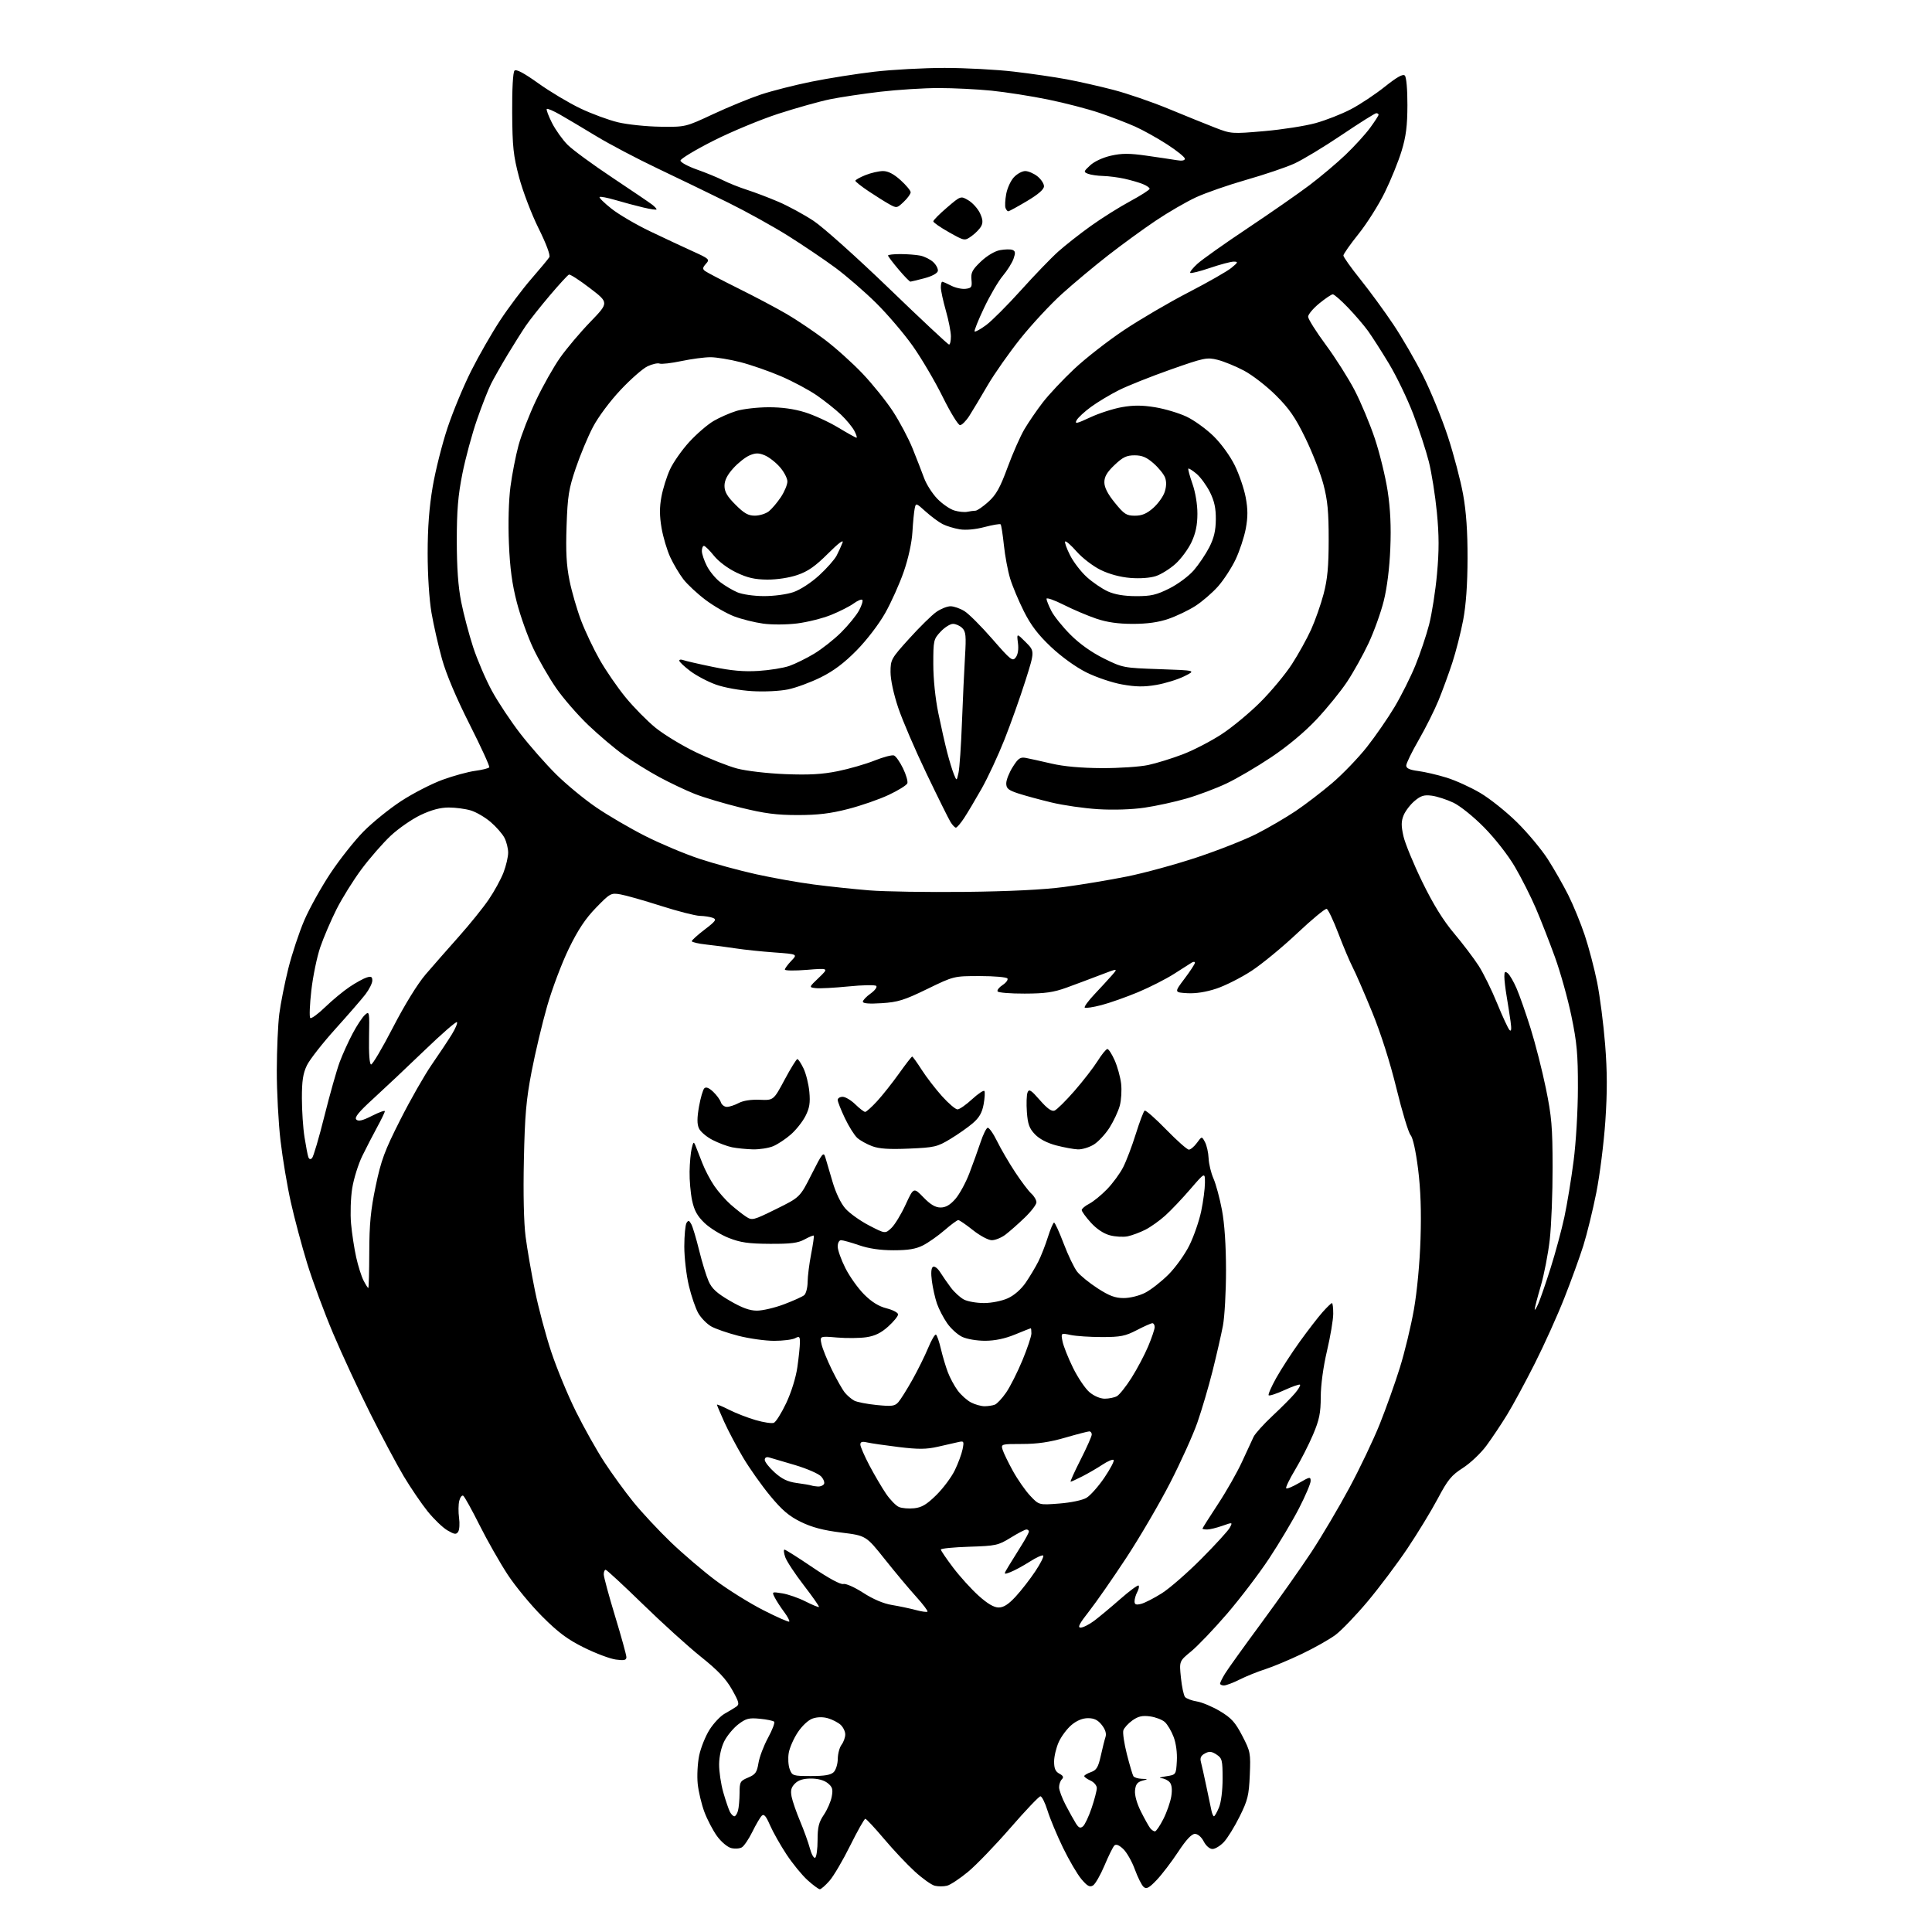 <?xml version="1.0" encoding="UTF-8" standalone="no"?>
<svg 
  version="1.1" 
  xmlns="http://www.w3.org/2000/svg" 
  xmlns:xlink="http://www.w3.org/1999/xlink" 
  xmlns:svg="http://www.w3.org/2000/svg"
  xmlns:rdf="http://www.w3.org/1999/02/22-rdf-syntax-ns#"
  xmlns:cc="http://creativecommons.org/ns#"
  xmlns:dc="http://purl.org/dc/elements/1.1/"
  viewBox="0 0 768 768"
  width="768"
  height="768"
>
<style>svg {background-color: white; }</style>"
<path stroke="none" fill="black" fill-rule="evenodd" d="M325.90,751.00C325.41,751.00 323.20,749.37 321.00,747.38C318.80,745.39 315.03,740.78 312.63,737.13C310.22,733.48 307.29,728.28 306.10,725.57C304.48,721.84 303.67,720.93 302.80,721.80C302.16,722.44 300.48,725.31 299.07,728.18C297.66,731.05 295.78,733.82 294.90,734.35C294.03,734.87 292.11,734.99 290.65,734.63C289.16,734.25 286.67,732.15 285.02,729.87C283.40,727.63 281.14,723.31 280.01,720.29C278.87,717.26 277.68,712.23 277.35,709.12C277.03,706.01 277.29,700.94 277.93,697.85C278.57,694.77 280.43,690.14 282.06,687.57C283.69,685.00 286.40,682.13 288.09,681.20C289.77,680.26 291.84,679.02 292.69,678.43C294.02,677.50 293.81,676.63 290.98,671.62C288.57,667.35 285.41,664.02 278.62,658.59C273.60,654.58 263.20,645.16 255.50,637.65C247.80,630.15 241.16,624.01 240.75,624.01C240.34,624.00 240.00,624.83 240.00,625.84C240.00,626.84 242.03,634.32 244.50,642.45C246.97,650.57 249.00,657.90 249.00,658.74C249.00,659.95 248.14,660.15 244.81,659.70C242.51,659.39 236.83,657.26 232.19,654.96C225.62,651.71 221.94,648.97 215.59,642.62C211.10,638.13 204.91,630.64 201.84,625.98C198.78,621.31 193.74,612.47 190.66,606.33C187.58,600.18 184.65,594.90 184.14,594.58C183.63,594.27 182.92,595.18 182.56,596.61C182.20,598.04 182.17,601.08 182.48,603.36C182.80,605.63 182.64,608.13 182.13,608.90C181.35,610.07 180.65,609.98 177.85,608.34C176.01,607.27 172.47,603.87 170.00,600.80C167.53,597.73 163.26,591.45 160.51,586.86C157.77,582.26 151.81,571.08 147.25,562.00C142.70,552.93 136.06,538.63 132.50,530.24C128.94,521.84 124.26,509.24 122.11,502.23C119.96,495.23 117.04,484.30 115.62,477.93C114.19,471.57 112.34,460.55 111.51,453.44C110.68,446.33 110.01,433.76 110.03,425.51C110.05,417.25 110.50,407.12 111.03,403.00C111.56,398.88 113.17,390.77 114.61,385.00C116.05,379.23 118.92,370.58 120.98,365.79C123.05,361.00 127.74,352.58 131.40,347.08C135.06,341.58 140.96,334.13 144.51,330.53C148.06,326.93 154.80,321.48 159.50,318.41C164.20,315.35 171.59,311.55 175.92,309.97C180.25,308.39 186.10,306.79 188.92,306.42C191.74,306.04 194.25,305.41 194.49,305.01C194.74,304.61 191.21,296.91 186.65,287.89C181.38,277.45 177.40,268.05 175.71,262.00C174.25,256.77 172.37,248.50 171.53,243.62C170.63,238.37 170.00,228.69 170.00,219.97C170.00,209.73 170.62,201.58 172.01,193.42C173.12,186.94 175.78,176.39 177.93,169.97C180.07,163.56 184.29,153.40 187.31,147.41C190.32,141.41 195.51,132.37 198.83,127.32C202.16,122.26 207.74,114.84 211.24,110.82C214.74,106.79 217.95,102.93 218.37,102.23C218.84,101.46 217.12,96.86 214.07,90.73C211.28,85.10 207.81,76.00 206.35,70.50C204.06,61.84 203.69,58.40 203.60,44.80C203.54,35.36 203.91,28.70 204.52,28.09C205.21,27.39 208.25,29.01 213.99,33.11C218.64,36.44 226.15,40.92 230.67,43.08C235.19,45.24 241.95,47.73 245.69,48.62C249.44,49.51 257.00,50.30 262.50,50.37C272.50,50.50 272.50,50.50 283.50,45.36C289.55,42.54 298.10,39.03 302.49,37.57C306.89,36.11 315.92,33.81 322.56,32.47C329.20,31.12 340.45,29.34 347.56,28.51C354.67,27.68 367.24,27.00 375.50,27.00C383.76,27.00 396.13,27.66 403.01,28.47C409.88,29.27 419.32,30.65 424.00,31.52C428.68,32.39 437.00,34.27 442.50,35.70C448.00,37.12 457.90,40.52 464.50,43.25C471.10,45.98 479.43,49.35 483.00,50.74C489.41,53.22 489.68,53.24 502.51,52.13C509.66,51.51 518.88,50.07 522.99,48.93C527.10,47.80 533.42,45.31 537.03,43.41C540.65,41.52 546.70,37.49 550.49,34.47C555.35,30.60 557.69,29.29 558.44,30.04C559.06,30.67 559.49,35.57 559.47,41.80C559.45,50.02 558.92,54.24 557.16,60.00C555.91,64.12 552.90,71.55 550.47,76.50C548.04,81.45 543.35,88.88 540.04,93.00C536.74,97.12 534.03,100.98 534.02,101.57C534.01,102.15 537.05,106.44 540.79,111.09C544.52,115.74 550.41,123.80 553.88,128.99C557.36,134.18 562.69,143.39 565.73,149.46C568.78,155.53 573.19,166.35 575.54,173.50C577.88,180.65 580.61,191.00 581.60,196.50C582.85,203.41 583.40,211.29 583.37,222.00C583.35,232.31 582.76,240.51 581.63,246.50C580.69,251.45 578.74,259.10 577.30,263.50C575.85,267.90 573.38,274.65 571.80,278.50C570.22,282.35 566.70,289.38 563.97,294.13C561.23,298.87 559.00,303.46 559.00,304.32C559.00,305.43 560.37,306.05 563.75,306.49C566.36,306.83 571.42,308.00 575.00,309.11C578.58,310.21 584.63,312.96 588.44,315.22C592.26,317.47 598.85,322.74 603.07,326.91C607.29,331.08 612.77,337.65 615.25,341.50C617.72,345.35 621.39,351.78 623.41,355.79C625.42,359.80 628.37,367.00 629.97,371.79C631.57,376.58 633.78,385.00 634.89,390.50C635.99,396.00 637.42,407.10 638.06,415.16C638.92,425.97 638.94,433.97 638.15,445.66C637.55,454.37 635.94,467.19 634.55,474.14C633.17,481.09 630.85,490.54 629.41,495.14C627.96,499.74 624.56,509.12 621.84,516.00C619.13,522.88 613.86,534.58 610.11,542.00C606.37,549.42 601.40,558.61 599.07,562.41C596.73,566.22 593.03,571.76 590.83,574.73C588.64,577.69 584.45,581.66 581.52,583.53C576.97,586.44 575.52,588.21 571.54,595.72C568.98,600.55 563.56,609.45 559.50,615.50C555.44,621.55 548.31,631.04 543.66,636.59C539.00,642.14 533.24,648.14 530.85,649.92C528.46,651.69 522.45,655.09 517.50,657.45C512.55,659.82 506.02,662.55 503.00,663.52C499.98,664.48 495.38,666.34 492.78,667.64C490.19,668.94 487.38,670.00 486.53,670.00C485.69,670.00 485.00,669.66 485.00,669.25C485.01,668.84 485.88,667.07 486.95,665.32C488.01,663.57 494.50,654.53 501.36,645.23C508.22,635.92 517.21,623.18 521.34,616.91C525.46,610.63 532.22,599.20 536.36,591.50C540.51,583.80 545.95,572.38 548.46,566.13C550.96,559.88 554.58,549.75 556.48,543.63C558.39,537.51 560.90,527.10 562.06,520.50C563.31,513.36 564.38,502.02 564.68,492.50C565.03,481.48 564.73,472.83 563.71,464.70C562.80,457.51 561.64,452.24 560.72,451.20C559.90,450.27 557.37,441.94 555.12,432.70C552.54,422.15 548.92,410.81 545.40,402.20C542.31,394.67 538.85,386.70 537.70,384.50C536.56,382.30 534.00,376.26 532.02,371.07C530.05,365.89 527.95,361.48 527.37,361.29C526.79,361.10 521.52,365.46 515.65,370.99C509.79,376.52 501.61,383.25 497.49,385.94C493.36,388.64 487.10,391.80 483.57,392.98C479.42,394.36 475.32,395.00 471.96,394.81C466.76,394.50 466.76,394.50 470.88,389.03C473.15,386.02 475.00,383.18 475.00,382.72C475.00,382.26 474.44,382.22 473.75,382.64C473.06,383.06 469.91,385.06 466.75,387.10C463.59,389.13 457.13,392.42 452.41,394.40C447.68,396.37 441.11,398.69 437.80,399.55C434.49,400.41 431.52,400.85 431.20,400.53C430.88,400.21 432.63,397.83 435.08,395.23C437.54,392.63 440.66,389.23 442.02,387.68C444.48,384.86 444.48,384.86 437.49,387.54C433.65,389.02 427.57,391.29 424.00,392.59C418.79,394.48 415.47,394.95 407.31,394.97C401.70,394.99 396.87,394.60 396.57,394.11C396.26,393.62 397.15,392.47 398.54,391.57C399.93,390.66 400.80,389.48 400.47,388.96C400.15,388.43 395.22,388.00 389.52,388.00C379.17,388.00 379.17,388.00 368.57,393.15C359.45,397.59 356.94,398.37 350.49,398.78C345.56,399.10 343.00,398.90 343.00,398.20C343.00,397.61 344.38,396.15 346.08,394.95C347.77,393.74 348.78,392.38 348.32,391.92C347.87,391.47 342.90,391.55 337.28,392.12C331.66,392.68 325.81,392.99 324.28,392.80C321.50,392.47 321.50,392.47 325.50,388.65C329.50,384.82 329.50,384.82 320.75,385.53C315.94,385.92 312.00,385.87 312.00,385.42C312.00,384.98 313.15,383.41 314.55,381.95C317.09,379.29 317.09,379.29 307.80,378.61C302.68,378.24 295.80,377.52 292.50,377.01C289.20,376.50 283.91,375.81 280.75,375.47C277.59,375.13 275.00,374.53 275.00,374.13C275.00,373.74 277.30,371.66 280.12,369.51C284.50,366.17 284.97,365.50 283.37,364.87C282.34,364.47 280.02,364.11 278.21,364.07C276.40,364.03 269.42,362.24 262.71,360.10C255.99,357.95 248.75,355.89 246.62,355.53C242.88,354.88 242.52,355.08 236.94,360.82C232.71,365.17 229.78,369.58 226.10,377.14C223.33,382.84 219.46,393.09 217.51,399.92C215.55,406.75 212.77,418.45 211.33,425.92C209.17,437.13 208.63,443.27 208.25,461.14C207.96,474.55 208.22,486.15 208.94,491.64C209.57,496.51 211.24,506.12 212.64,513.00C214.03,519.88 216.97,530.90 219.17,537.50C221.37,544.10 225.78,554.76 228.98,561.18C232.17,567.60 237.23,576.60 240.22,581.18C243.21,585.76 248.38,592.88 251.71,597.00C255.04,601.12 261.76,608.33 266.63,613.02C271.51,617.70 279.55,624.56 284.50,628.27C289.45,631.98 297.94,637.27 303.38,640.04C308.81,642.81 313.47,644.87 313.73,644.61C313.99,644.34 313.09,642.64 311.73,640.82C310.36,638.99 308.69,636.42 308.01,635.10C306.78,632.72 306.80,632.71 310.97,633.38C313.28,633.75 317.42,635.19 320.18,636.59C322.94,637.99 325.36,638.98 325.55,638.79C325.74,638.60 323.03,634.73 319.54,630.20C316.04,625.67 312.72,620.63 312.14,618.98C311.57,617.34 311.44,616.00 311.86,616.00C312.27,616.00 317.29,619.18 323.02,623.06C329.41,627.39 334.11,629.94 335.21,629.66C336.21,629.39 339.66,630.92 343.15,633.17C347.08,635.71 351.20,637.46 354.52,638.00C357.39,638.47 361.64,639.37 363.97,639.99C366.30,640.62 368.41,640.92 368.68,640.66C368.94,640.40 366.90,637.71 364.16,634.68C361.41,631.65 355.81,624.95 351.71,619.80C344.26,610.44 344.26,610.44 334.38,609.21C327.26,608.32 322.79,607.15 318.39,605.00C313.66,602.69 310.89,600.34 306.14,594.59C302.77,590.51 297.91,583.65 295.36,579.34C292.80,575.03 289.43,568.65 287.86,565.16C286.29,561.67 285.00,558.62 285.00,558.39C285.00,558.16 287.16,559.06 289.79,560.39C292.43,561.73 297.18,563.58 300.35,564.50C303.51,565.42 306.78,565.92 307.60,565.60C308.41,565.29 310.63,561.76 312.52,557.77C314.55,553.47 316.37,547.63 316.96,543.50C317.51,539.65 317.97,535.25 317.98,533.71C318.00,531.27 317.76,531.06 316.07,531.96C315.00,532.53 311.25,533.00 307.73,533.00C304.20,533.00 297.80,532.10 293.50,531.00C289.21,529.90 284.31,528.20 282.63,527.22C280.95,526.23 278.69,523.92 277.62,522.08C276.54,520.24 274.84,515.31 273.84,511.12C272.84,506.93 272.02,499.90 272.02,495.50C272.03,491.10 272.43,486.88 272.91,486.11C273.62,484.99 273.98,485.10 274.81,486.65C275.38,487.71 276.78,492.39 277.92,497.04C279.06,501.69 280.75,507.21 281.68,509.31C282.97,512.24 284.92,514.04 290.10,517.06C294.95,519.89 297.99,521.00 300.90,521.00C303.13,521.00 307.97,519.87 311.65,518.48C315.33,517.09 318.94,515.46 319.67,514.86C320.40,514.25 321.02,511.90 321.04,509.63C321.06,507.36 321.69,502.35 322.44,498.50C323.19,494.65 323.66,491.35 323.49,491.18C323.32,491.00 321.68,491.67 319.84,492.68C317.18,494.13 314.36,494.49 306.00,494.44C297.53,494.39 294.38,493.94 289.69,492.10C286.50,490.84 282.17,488.17 280.07,486.16C277.17,483.38 275.98,481.22 275.12,477.20C274.51,474.29 274.05,469.11 274.12,465.70C274.18,462.29 274.56,458.15 274.96,456.50C275.61,453.80 275.77,453.70 276.50,455.50C276.95,456.60 278.16,459.69 279.19,462.36C280.22,465.04 282.37,469.13 283.97,471.46C285.57,473.79 288.50,477.11 290.47,478.84C292.45,480.58 295.19,482.74 296.57,483.64C298.99,485.22 299.40,485.12 308.54,480.61C318.01,475.94 318.01,475.94 322.66,466.72C326.84,458.43 327.38,457.75 328.06,460.00C328.48,461.38 329.78,465.76 330.94,469.75C332.22,474.14 334.23,478.33 336.04,480.40C337.68,482.27 341.92,485.30 345.45,487.13C351.88,490.46 351.88,490.46 354.32,488.17C355.66,486.91 358.21,482.74 359.97,478.91C363.18,471.95 363.18,471.95 367.09,475.97C369.88,478.85 371.83,480.00 373.90,480.00C375.94,480.00 377.67,479.00 379.76,476.62C381.39,474.76 383.91,470.15 385.35,466.37C386.79,462.59 388.79,457.06 389.78,454.07C390.77,451.08 392.03,448.49 392.58,448.31C393.12,448.13 394.80,450.48 396.31,453.55C397.81,456.62 401.04,462.16 403.49,465.88C405.94,469.60 408.85,473.46 409.97,474.47C411.09,475.48 412.00,477.04 412.00,477.94C412.00,478.84 409.86,481.62 407.25,484.12C404.64,486.63 401.20,489.65 399.62,490.84C398.03,492.03 395.62,493.00 394.26,493.00C392.88,493.00 389.57,491.23 386.76,489.00C384.00,486.80 381.37,485.00 380.93,485.00C380.49,485.00 378.03,486.81 375.47,489.03C372.91,491.24 369.08,493.94 366.95,495.03C364.07,496.50 361.07,497.00 355.20,497.00C349.92,497.00 345.39,496.34 341.50,495.00C338.30,493.90 335.08,493.00 334.34,493.00C333.57,493.00 333.00,494.08 333.00,495.53C333.00,496.92 334.38,500.78 336.06,504.11C337.74,507.44 341.09,512.14 343.50,514.55C346.52,517.57 349.31,519.30 352.45,520.09C354.95,520.72 357.00,521.81 357.00,522.50C357.00,523.20 355.24,525.36 353.08,527.31C350.27,529.85 347.82,531.05 344.44,531.56C341.85,531.95 336.61,532.01 332.80,531.69C325.86,531.10 325.86,531.10 326.56,534.30C326.94,536.06 328.80,540.65 330.69,544.50C332.58,548.35 334.90,552.45 335.85,553.60C336.80,554.76 338.48,556.19 339.57,556.77C340.67,557.36 344.70,558.14 348.53,558.52C354.59,559.12 355.71,558.97 357.13,557.35C358.02,556.33 360.52,552.35 362.68,548.50C364.84,544.65 367.67,538.93 368.97,535.79C370.27,532.66 371.66,530.29 372.07,530.54C372.47,530.79 373.36,533.36 374.03,536.25C374.71,539.14 375.95,543.30 376.79,545.50C377.62,547.70 379.38,550.96 380.70,552.75C382.02,554.54 384.41,556.68 386.00,557.50C387.60,558.33 390.01,559.00 391.37,559.00C392.73,559.00 394.56,558.72 395.45,558.38C396.34,558.04 398.38,555.86 399.97,553.54C401.57,551.22 404.48,545.44 406.44,540.71C408.40,535.98 410.00,531.19 410.00,530.06C410.00,528.93 409.89,528.00 409.75,528.00C409.61,528.01 406.80,529.12 403.50,530.48C399.51,532.13 395.54,532.96 391.65,532.98C388.35,532.99 384.36,532.31 382.49,531.43C380.66,530.56 377.96,528.11 376.49,525.98C375.01,523.85 373.20,520.35 372.45,518.19C371.71,516.04 370.81,512.02 370.44,509.27C370.01,506.03 370.16,504.02 370.87,503.58C371.48,503.20 372.75,504.15 373.73,505.72C374.71,507.27 376.62,510.03 378.00,511.87C379.38,513.70 381.72,515.83 383.20,516.60C384.69,517.37 388.29,517.99 391.20,517.98C394.20,517.97 398.29,517.14 400.63,516.08C403.17,514.93 405.91,512.53 407.75,509.85C409.38,507.46 411.63,503.70 412.74,501.50C413.85,499.30 415.57,494.91 416.56,491.75C417.55,488.59 418.66,486.00 419.01,486.00C419.37,486.00 421.09,489.77 422.84,494.38C424.59,498.99 427.00,504.00 428.19,505.52C429.39,507.04 433.05,510.02 436.34,512.14C440.96,515.13 443.30,516.00 446.69,516.00C449.18,516.00 452.87,515.09 455.21,513.89C457.49,512.73 461.66,509.47 464.49,506.64C467.32,503.81 471.06,498.58 472.82,495.00C474.58,491.43 476.68,485.35 477.49,481.50C478.30,477.65 478.97,472.58 478.98,470.22C479.00,465.95 479.00,465.95 473.16,472.72C469.95,476.45 465.47,481.17 463.20,483.21C460.94,485.25 457.38,487.78 455.30,488.83C453.21,489.89 450.08,491.06 448.33,491.44C446.59,491.81 443.38,491.64 441.19,491.05C438.68,490.38 435.89,488.51 433.61,485.99C431.62,483.79 430.00,481.56 430.00,481.02C430.00,480.49 431.34,479.36 432.98,478.51C434.61,477.67 437.80,475.07 440.06,472.74C442.32,470.41 445.21,466.48 446.47,464.00C447.74,461.52 450.01,455.55 451.51,450.73C453.02,445.91 454.59,441.75 455.02,441.49C455.44,441.23 459.29,444.61 463.57,449.01C467.85,453.40 471.91,457.00 472.59,457.00C473.27,457.00 474.71,455.79 475.79,454.32C477.74,451.64 477.74,451.64 479.00,454.00C479.70,455.30 480.34,458.19 480.44,460.43C480.53,462.67 481.41,466.30 482.38,468.50C483.35,470.70 484.87,476.32 485.75,481.00C486.78,486.47 487.35,495.02 487.36,505.00C487.36,513.52 486.81,523.42 486.13,527.00C485.45,530.58 483.59,538.67 482.01,545.00C480.42,551.33 477.70,560.55 475.97,565.50C474.24,570.45 469.36,581.25 465.12,589.50C460.88,597.75 453.05,611.14 447.72,619.25C442.39,627.36 435.73,636.93 432.93,640.50C429.07,645.40 428.25,647.00 429.56,647.00C430.53,647.00 432.93,645.79 434.91,644.32C436.88,642.84 441.55,638.96 445.28,635.68C449.01,632.41 452.31,629.98 452.61,630.28C452.92,630.58 452.68,631.74 452.08,632.85C451.49,633.96 451.00,635.62 451.00,636.54C451.00,637.85 451.57,638.07 453.63,637.56C455.07,637.19 458.79,635.29 461.88,633.33C464.97,631.37 472.04,625.20 477.58,619.63C483.13,614.05 488.20,608.50 488.85,607.29C490.03,605.08 490.03,605.08 485.89,606.54C483.61,607.34 480.91,608.00 479.87,608.00C478.84,608.00 478.00,607.84 478.00,607.64C478.00,607.45 480.76,603.08 484.14,597.94C487.52,592.81 491.84,585.21 493.74,581.05C495.65,576.90 497.70,572.45 498.32,571.16C498.93,569.88 502.33,566.11 505.88,562.79C509.43,559.47 513.44,555.44 514.79,553.83C516.14,552.23 517.04,550.70 516.78,550.44C516.52,550.18 513.73,551.15 510.59,552.59C507.44,554.03 504.62,554.96 504.32,554.65C504.02,554.35 505.37,551.25 507.32,547.76C509.27,544.27 513.48,537.78 516.68,533.33C519.88,528.89 523.95,523.62 525.72,521.62C527.49,519.63 529.18,518.00 529.47,518.00C529.76,518.00 529.99,519.91 529.98,522.25C529.97,524.59 528.86,531.23 527.50,537.00C526.01,543.36 525.03,550.58 525.02,555.30C525.00,561.74 524.46,564.37 521.95,570.30C520.27,574.26 517.06,580.55 514.82,584.28C512.57,588.01 510.98,591.31 511.29,591.62C511.59,591.93 513.90,590.97 516.42,589.49C520.63,587.03 521.00,586.96 521.00,588.70C521.00,589.74 518.93,594.62 516.39,599.55C513.86,604.47 508.51,613.45 504.51,619.50C500.51,625.55 492.96,635.46 487.75,641.52C482.53,647.59 476.12,654.30 473.51,656.44C468.76,660.33 468.76,660.33 469.43,666.87C469.80,670.47 470.53,673.94 471.07,674.58C471.60,675.22 473.72,676.02 475.77,676.35C477.82,676.68 481.96,678.42 484.97,680.22C489.50,682.93 491.03,684.63 493.82,690.00C497.06,696.25 497.18,696.85 496.81,705.64C496.46,713.73 496.00,715.61 492.75,722.14C490.74,726.19 487.93,730.74 486.50,732.25C485.08,733.76 483.05,735.00 481.99,735.00C480.85,735.00 479.41,733.76 478.50,732.00C477.58,730.22 476.15,729.00 475.00,729.00C473.68,729.00 471.50,731.34 468.32,736.17C465.72,740.12 461.89,745.13 459.82,747.31C456.81,750.47 455.76,751.04 454.65,750.12C453.88,749.49 452.31,746.36 451.14,743.17C449.98,739.98 447.89,736.31 446.50,735.00C444.81,733.41 443.64,732.96 442.97,733.63C442.42,734.18 440.65,737.75 439.05,741.57C437.44,745.38 435.39,748.95 434.49,749.50C433.19,750.29 432.22,749.76 429.89,747.00C428.26,745.08 424.97,739.45 422.56,734.50C420.16,729.55 417.39,722.91 416.41,719.75C415.44,716.59 414.15,714.03 413.57,714.06C412.98,714.10 407.62,719.74 401.66,726.60C395.70,733.46 388.14,741.31 384.87,744.03C381.60,746.75 377.81,749.26 376.46,749.60C375.11,749.94 372.91,749.94 371.58,749.61C370.25,749.28 366.67,746.73 363.63,743.94C360.58,741.16 355.07,735.31 351.39,730.94C347.70,726.57 344.37,723.00 343.98,723.00C343.58,723.00 340.88,727.79 337.97,733.64C335.07,739.50 331.36,745.80 329.74,747.64C328.12,749.49 326.39,751.00 325.90,751.00zM324.05,738.47C324.57,738.15 325.00,735.00 325.00,731.49C325.00,726.33 325.48,724.38 327.47,721.44C328.83,719.44 330.25,716.19 330.62,714.23C331.18,711.25 330.91,710.34 329.03,708.83C327.62,707.68 325.15,707.00 322.39,707.00C319.35,707.00 317.39,707.61 316.02,708.98C314.50,710.50 314.19,711.72 314.68,714.23C315.04,716.03 316.56,720.42 318.07,724.00C319.58,727.58 321.32,732.43 321.95,734.78C322.58,737.13 323.52,738.80 324.05,738.47zM459.11,728.00C459.58,728.00 461.09,725.79 462.46,723.08C463.83,720.38 465.24,716.33 465.60,714.09C466.03,711.42 465.82,709.49 465.00,708.51C464.32,707.68 462.80,706.94 461.63,706.86C460.46,706.78 461.30,706.44 463.50,706.11C467.50,705.50 467.50,705.50 467.81,700.05C468.00,696.75 467.49,692.95 466.52,690.42C465.65,688.12 464.08,685.48 463.04,684.54C462.00,683.60 459.35,682.59 457.15,682.29C454.07,681.88 452.46,682.25 450.13,683.90C448.48,685.09 446.86,686.86 446.55,687.84C446.24,688.82 446.88,693.10 447.96,697.36C449.05,701.62 450.21,705.53 450.53,706.05C450.85,706.57 452.33,707.04 453.81,707.10C456.50,707.20 456.50,707.20 454.00,707.89C452.12,708.41 451.42,709.35 451.19,711.71C451.00,713.63 451.92,716.91 453.56,720.17C455.03,723.10 456.69,726.06 457.24,726.75C457.79,727.44 458.63,728.00 459.11,728.00zM430.50,726.00C431.25,725.38 432.79,722.11 433.93,718.74C435.07,715.37 436.00,711.79 436.00,710.78C436.00,709.78 434.88,708.44 433.50,707.82C432.12,707.19 431.00,706.39 431.00,706.03C431.00,705.68 432.20,704.96 433.67,704.44C435.87,703.67 436.56,702.53 437.57,698.00C438.24,694.98 439.09,691.58 439.46,690.46C439.90,689.12 439.39,687.50 437.99,685.71C436.43,683.73 434.96,683.00 432.50,683.00C430.32,683.00 428.03,683.94 425.93,685.71C424.16,687.20 421.89,690.24 420.88,692.46C419.87,694.68 419.03,698.17 419.02,700.21C419.01,702.98 419.54,704.22 421.11,705.06C422.65,705.88 422.92,706.48 422.11,707.29C421.50,707.90 421.00,709.33 421.00,710.46C421.00,711.59 422.17,714.76 423.61,717.51C425.04,720.25 426.87,723.54 427.67,724.82C428.81,726.62 429.44,726.88 430.50,726.00zM291.92,722.00C292.39,722.00 293.04,720.99 293.37,719.75C293.70,718.51 293.98,715.37 293.99,712.76C294.00,708.33 294.22,707.94 297.40,706.61C300.30,705.39 300.89,704.56 301.50,700.84C301.89,698.45 303.60,693.93 305.31,690.79C307.02,687.65 308.11,684.77 307.73,684.40C307.35,684.02 304.79,683.49 302.03,683.23C297.72,682.81 296.53,683.12 293.50,685.43C291.57,686.91 289.07,689.91 287.95,692.09C286.72,694.50 285.90,698.13 285.86,701.29C285.83,704.15 286.57,709.20 287.52,712.50C288.47,715.80 289.66,719.29 290.16,720.25C290.66,721.21 291.45,722.00 291.92,722.00zM482.57,722.00C482.86,722.00 483.75,720.44 484.55,718.53C485.41,716.48 486.00,711.79 486.00,707.06C486.00,699.67 485.81,698.92 483.57,697.45C481.62,696.18 480.70,696.09 478.97,697.02C477.41,697.85 476.96,698.78 477.37,700.34C477.69,701.53 478.65,705.88 479.52,710.00C480.38,714.12 481.31,718.51 481.57,719.75C481.83,720.99 482.28,722.00 482.57,722.00zM322.40,706.00C327.85,706.00 330.28,705.58 331.43,704.43C332.29,703.56 333.01,701.20 333.03,699.18C333.05,697.16 333.72,694.63 334.53,693.56C335.34,692.49 336.00,690.65 336.00,689.46C336.00,688.28 335.16,686.55 334.14,685.62C333.11,684.70 330.85,683.53 329.11,683.03C327.11,682.46 324.86,682.50 323.01,683.15C321.31,683.74 318.84,686.04 317.12,688.64C315.49,691.09 313.87,694.79 313.53,696.85C313.18,698.91 313.36,701.81 313.92,703.29C314.91,705.90 315.22,706.00 322.40,706.00zM396.98,639.00C398.96,639.00 400.89,637.76 403.78,634.62C406.00,632.21 409.50,627.70 411.56,624.60C413.62,621.51 415.03,618.69 414.69,618.36C414.35,618.02 411.92,619.12 409.29,620.81C406.65,622.49 403.22,624.35 401.66,624.94C398.83,626.02 398.83,626.02 401.12,622.26C402.38,620.19 404.67,616.50 406.21,614.05C407.74,611.61 409.00,609.25 409.00,608.80C409.00,608.36 408.56,608.00 408.02,608.00C407.47,608.00 404.66,609.46 401.77,611.25C396.79,614.32 395.89,614.51 385.25,614.85C379.06,615.05 374.00,615.55 374.00,615.96C374.00,616.37 376.20,619.61 378.89,623.16C381.57,626.70 386.12,631.72 388.99,634.30C392.56,637.51 395.10,639.00 396.98,639.00zM363.39,599.56C366.40,599.25 368.38,598.07 372.18,594.33C374.88,591.67 378.19,587.25 379.53,584.50C380.87,581.75 382.27,577.97 382.64,576.10C383.27,572.91 383.17,572.74 380.90,573.26C379.58,573.56 375.92,574.40 372.77,575.11C368.19,576.14 365.07,576.17 357.27,575.22C351.90,574.56 346.26,573.75 344.75,573.40C342.71,572.93 342.00,573.15 342.00,574.23C342.00,575.04 343.64,578.80 345.64,582.60C347.65,586.39 350.62,591.44 352.24,593.82C353.86,596.19 356.16,598.55 357.34,599.05C358.53,599.56 361.25,599.79 363.39,599.56zM421.06,597.68C425.69,597.32 430.28,596.36 431.89,595.41C433.42,594.50 436.63,590.89 439.01,587.38C441.39,583.87 443.04,580.71 442.69,580.35C442.33,580.00 440.33,580.84 438.25,582.22C436.16,583.60 432.57,585.69 430.27,586.86C427.96,588.04 425.86,589.00 425.60,589.00C425.33,589.00 427.11,585.06 429.55,580.25C431.99,575.44 433.99,570.94 433.99,570.25C434.00,569.56 433.56,569.00 433.02,569.00C432.47,569.00 428.15,570.12 423.40,571.50C417.23,573.29 412.37,574.00 406.32,574.00C398.02,574.00 397.88,574.04 398.54,576.25C398.91,577.49 400.75,581.29 402.63,584.70C404.51,588.11 407.61,592.57 409.53,594.60C413.01,598.30 413.01,598.30 421.06,597.68zM325.19,590.92C326.12,590.96 327.18,590.52 327.54,589.94C327.90,589.35 327.40,587.99 326.42,586.92C325.45,585.84 320.79,583.81 316.08,582.40C311.36,581.00 306.71,579.63 305.75,579.36C304.66,579.05 304.00,579.41 304.00,580.32C304.00,581.11 305.76,583.36 307.92,585.31C310.83,587.93 313.10,589.02 316.67,589.51C319.33,589.86 321.95,590.31 322.50,590.50C323.05,590.69 324.26,590.88 325.19,590.92zM439.14,556.00C440.79,556.00 442.96,555.56 443.96,555.02C444.97,554.48 447.61,551.17 449.83,547.65C452.05,544.14 455.02,538.52 456.43,535.16C457.84,531.81 459.00,528.37 459.00,527.53C459.00,526.69 458.59,526.00 458.09,526.00C457.59,526.00 454.80,527.24 451.89,528.75C447.32,531.12 445.42,531.50 438.05,531.50C433.35,531.50 427.75,531.13 425.61,530.68C421.72,529.86 421.72,529.86 422.36,533.18C422.71,535.01 424.58,539.73 426.52,543.68C428.45,547.62 431.41,552.01 433.10,553.43C434.89,554.94 437.39,556.00 439.14,556.00zM611.54,518.13C612.35,516.27 614.55,509.87 616.44,503.90C618.33,497.93 620.77,488.87 621.87,483.77C622.96,478.67 624.61,468.65 625.53,461.50C626.48,454.18 627.23,441.51 627.24,432.50C627.27,419.06 626.85,414.48 624.66,403.90C623.23,396.98 620.27,386.40 618.09,380.40C615.92,374.41 612.51,365.70 610.52,361.05C608.53,356.40 604.78,348.99 602.20,344.58C599.51,339.98 594.30,333.31 590.00,328.95C585.75,324.63 580.44,320.36 577.73,319.07C575.11,317.83 571.26,316.58 569.18,316.30C566.13,315.89 564.81,316.29 562.33,318.38C560.64,319.80 558.69,322.35 557.98,324.04C556.98,326.47 556.96,328.23 557.88,332.36C558.53,335.25 561.90,343.43 565.37,350.55C569.74,359.49 573.64,365.82 578.00,371.00C581.47,375.12 585.87,380.93 587.79,383.91C589.70,386.88 593.01,393.62 595.15,398.88C597.30,404.14 599.51,408.91 600.07,409.47C600.78,410.18 600.90,409.08 600.47,406.00C600.12,403.52 599.42,399.05 598.92,396.07C598.41,393.08 598.00,389.54 598.00,388.19C598.00,386.22 598.27,385.98 599.39,386.91C600.16,387.54 601.74,390.29 602.91,393.01C604.08,395.73 606.57,402.84 608.44,408.81C610.31,414.77 613.04,425.47 614.50,432.58C616.80,443.78 617.16,447.96 617.18,464.00C617.20,474.18 616.69,487.09 616.06,492.71C615.43,498.32 613.81,506.65 612.48,511.21C611.14,515.77 610.05,519.95 610.06,520.50C610.07,521.05 610.74,519.98 611.54,518.13zM146.40,512.00C146.59,512.00 146.77,505.59 146.79,497.75C146.82,486.51 147.36,480.97 149.34,471.50C151.51,461.17 152.86,457.51 159.11,445.16C163.09,437.27 168.74,427.37 171.65,423.16C174.57,418.95 178.14,413.57 179.60,411.20C181.05,408.84 181.97,406.64 181.64,406.31C181.31,405.98 175.48,411.06 168.68,417.61C161.89,424.15 152.77,432.74 148.42,436.71C142.58,442.03 140.81,444.21 141.64,445.04C142.46,445.86 144.10,445.48 147.88,443.56C150.70,442.13 152.99,441.31 152.98,441.73C152.97,442.15 151.61,444.98 149.96,448.00C148.31,451.02 145.64,456.20 144.02,459.50C142.41,462.80 140.60,468.61 140.00,472.41C139.40,476.21 139.20,482.51 139.55,486.41C139.90,490.31 140.82,496.33 141.59,499.79C142.36,503.25 143.68,507.41 144.52,509.04C145.36,510.67 146.21,512.00 146.40,512.00zM124.05,460.35C124.59,459.81 126.81,452.28 128.97,443.61C131.14,434.95 133.87,425.30 135.03,422.18C136.20,419.06 138.52,413.94 140.19,410.81C141.85,407.67 144.05,404.36 145.06,403.44C146.84,401.83 146.90,402.14 146.70,412.36C146.58,418.78 146.89,423.03 147.50,423.15C148.05,423.26 151.97,416.63 156.21,408.42C160.90,399.34 165.99,391.09 169.21,387.33C172.12,383.94 178.04,377.19 182.37,372.33C186.70,367.47 192.07,360.82 194.29,357.55C196.52,354.28 199.16,349.44 200.17,346.79C201.18,344.14 202.00,340.61 202.00,338.94C202.00,337.27 201.34,334.62 200.53,333.05C199.72,331.48 197.24,328.65 195.03,326.76C192.82,324.87 189.27,322.80 187.14,322.16C185.01,321.52 181.07,321.00 178.38,321.00C175.05,321.00 171.51,321.94 167.22,323.97C163.77,325.61 158.41,329.32 155.31,332.22C152.22,335.12 147.01,341.09 143.74,345.47C140.47,349.86 135.98,357.06 133.76,361.47C131.54,365.89 128.64,372.65 127.32,376.50C126.00,380.35 124.40,388.10 123.76,393.72C123.12,399.34 122.93,404.26 123.33,404.66C123.72,405.06 126.40,403.11 129.27,400.33C132.15,397.55 136.53,393.93 139.00,392.28C141.47,390.63 144.51,388.96 145.75,388.57C147.55,388.01 148.00,388.25 148.00,389.78C148.00,390.84 146.76,393.31 145.25,395.28C143.74,397.24 138.34,403.46 133.25,409.10C128.17,414.74 123.11,421.21 122.00,423.49C120.45,426.69 120.00,429.66 120.01,436.57C120.01,441.48 120.47,448.43 121.04,452.00C121.60,455.57 122.28,459.14 122.56,459.92C122.89,460.85 123.40,461.00 124.05,460.35zM299.28,456.89C296.65,456.82 292.93,456.45 291.00,456.06C289.07,455.67 285.57,454.35 283.21,453.13C280.85,451.92 278.43,449.85 277.84,448.54C277.06,446.84 277.07,444.41 277.86,439.90C278.47,436.46 279.42,433.18 279.97,432.63C280.64,431.96 281.80,432.40 283.47,433.97C284.84,435.26 286.23,437.15 286.55,438.16C286.87,439.17 287.95,440.00 288.95,440.00C289.95,440.00 292.06,439.31 293.64,438.47C295.42,437.52 298.57,437.03 302.00,437.18C307.50,437.41 307.50,437.41 311.89,429.21C314.31,424.69 316.59,421.00 316.96,421.00C317.33,421.00 318.44,422.69 319.43,424.75C320.41,426.81 321.45,431.00 321.73,434.05C322.13,438.40 321.80,440.48 320.18,443.65C319.05,445.87 316.44,449.17 314.38,450.97C312.33,452.77 309.16,454.87 307.35,455.63C305.55,456.38 301.91,456.95 299.28,456.89zM361.34,456.59C353.41,456.93 349.47,456.67 346.68,455.62C344.58,454.84 341.93,453.36 340.79,452.35C339.65,451.33 337.43,447.80 335.86,444.50C334.29,441.20 333.00,437.94 333.00,437.25C333.00,436.56 333.88,436.00 334.97,436.00C336.05,436.00 338.31,437.35 340.00,439.00C341.69,440.65 343.45,442.00 343.91,442.00C344.37,442.00 346.50,440.09 348.65,437.75C350.80,435.41 354.72,430.46 357.37,426.75C360.01,423.04 362.37,420.00 362.60,420.00C362.83,420.00 364.54,422.36 366.38,425.25C368.23,428.14 371.87,432.86 374.46,435.75C377.06,438.64 379.83,441.00 380.62,441.00C381.40,441.00 384.02,439.18 386.43,436.95C388.85,434.73 391.05,433.27 391.32,433.71C391.60,434.16 391.45,436.54 391.00,439.01C390.39,442.32 389.27,444.29 386.69,446.50C384.77,448.15 380.72,450.99 377.69,452.81C372.57,455.90 371.45,456.16 361.34,456.59zM428.50,456.90C426.85,456.84 422.96,456.13 419.86,455.32C416.26,454.37 413.21,452.78 411.42,450.92C409.16,448.56 408.55,446.87 408.20,442.03C407.96,438.75 408.08,435.26 408.46,434.28C409.05,432.78 409.81,433.24 413.36,437.31C416.30,440.67 418.04,441.92 419.19,441.48C420.10,441.13 423.66,437.62 427.10,433.67C430.54,429.73 434.69,424.36 436.33,421.75C437.96,419.14 439.71,417.00 440.21,417.00C440.70,417.00 442.01,419.03 443.10,421.50C444.20,423.98 445.35,428.14 445.66,430.75C445.96,433.36 445.73,437.31 445.13,439.52C444.54,441.72 442.70,445.66 441.05,448.27C439.39,450.87 436.57,453.90 434.77,455.00C432.97,456.10 430.15,456.95 428.50,456.90zM383.50,354.54C401.31,354.34 414.75,353.68 423.00,352.59C429.88,351.68 441.12,349.80 448.00,348.42C454.88,347.04 467.40,343.61 475.84,340.81C484.28,338.01 494.96,333.79 499.57,331.44C504.18,329.08 511.12,325.03 514.99,322.44C518.86,319.84 525.43,314.81 529.58,311.27C533.73,307.73 539.92,301.30 543.33,296.99C546.74,292.67 551.72,285.46 554.40,280.97C557.07,276.47 560.79,269.05 562.65,264.48C564.52,259.90 566.96,252.64 568.08,248.33C569.19,244.02 570.62,234.95 571.23,228.16C572.08,218.88 572.07,212.82 571.18,203.66C570.53,196.97 569.09,187.90 567.98,183.50C566.87,179.10 564.07,170.56 561.76,164.53C559.44,158.49 555.12,149.52 552.15,144.59C549.18,139.66 545.42,133.80 543.81,131.56C542.20,129.33 538.61,125.14 535.83,122.25C533.06,119.36 530.35,117.00 529.81,117.00C529.28,117.00 526.85,118.63 524.42,120.62C521.99,122.61 520.00,124.99 520.00,125.90C520.00,126.81 523.15,131.82 527.00,137.03C530.85,142.24 536.02,150.39 538.49,155.14C540.96,159.90 544.57,168.52 546.51,174.31C548.44,180.10 550.74,189.49 551.61,195.17C552.70,202.36 553.03,209.30 552.67,218.00C552.36,225.75 551.37,233.69 550.06,238.89C548.91,243.51 546.19,251.07 544.02,255.70C541.85,260.33 538.00,267.24 535.46,271.06C532.93,274.87 527.45,281.61 523.29,286.03C518.59,291.03 511.83,296.67 505.41,300.96C499.74,304.76 491.73,309.46 487.60,311.42C483.47,313.38 476.32,316.07 471.70,317.41C467.09,318.75 459.56,320.39 454.98,321.06C449.95,321.80 442.66,322.04 436.57,321.67C431.03,321.33 422.68,320.13 418.00,319.00C413.32,317.88 407.36,316.25 404.75,315.40C400.81,314.10 400.00,313.42 400.00,311.40C400.00,310.06 401.16,307.12 402.58,304.88C404.77,301.41 405.55,300.87 407.83,301.29C409.30,301.57 413.88,302.58 418.00,303.54C422.92,304.69 429.80,305.30 438.00,305.34C444.88,305.37 453.20,304.81 456.50,304.09C459.80,303.38 465.97,301.46 470.21,299.84C474.45,298.22 481.36,294.64 485.57,291.89C489.79,289.14 496.76,283.37 501.06,279.06C505.37,274.75 510.98,267.99 513.54,264.04C516.10,260.09 519.54,253.89 521.18,250.27C522.82,246.65 525.06,240.27 526.16,236.09C527.69,230.26 528.16,225.25 528.17,214.50C528.18,203.43 527.74,198.83 526.07,192.50C524.91,188.10 521.69,179.84 518.91,174.15C514.90,165.91 512.50,162.44 507.18,157.15C503.51,153.49 497.80,149.07 494.50,147.33C491.20,145.58 486.48,143.65 484.00,143.03C479.76,141.98 478.67,142.20 465.29,146.92C457.47,149.68 448.25,153.35 444.79,155.09C441.33,156.82 436.35,159.81 433.73,161.72C431.11,163.63 428.52,166.03 427.97,167.05C427.14,168.61 427.97,168.44 433.34,165.93C436.84,164.29 442.52,162.46 445.96,161.85C450.61,161.03 454.05,161.05 459.24,161.90C463.10,162.54 468.70,164.22 471.68,165.63C474.67,167.04 479.48,170.52 482.38,173.35C485.43,176.33 488.99,181.24 490.84,185.00C492.59,188.57 494.55,194.31 495.19,197.75C496.07,202.45 496.07,205.51 495.22,210.12C494.59,213.48 492.77,219.00 491.18,222.37C489.58,225.74 486.42,230.59 484.16,233.14C481.89,235.69 477.85,239.17 475.18,240.88C472.52,242.59 467.72,244.89 464.51,246.00C460.49,247.38 456.09,248.00 450.31,248.00C444.50,248.00 440.06,247.37 435.83,245.94C432.47,244.81 426.63,242.33 422.86,240.43C419.09,238.53 416.00,237.45 416.00,238.03C416.00,238.61 416.87,240.78 417.93,242.86C418.99,244.94 422.41,249.19 425.54,252.32C429.16,255.95 433.95,259.35 438.80,261.75C446.29,265.45 446.58,265.51 460.95,266.00C475.50,266.50 475.50,266.50 470.75,268.84C468.14,270.13 463.13,271.67 459.62,272.27C454.76,273.10 451.53,273.06 446.05,272.08C442.06,271.37 435.71,269.22 431.81,267.27C427.62,265.17 421.94,261.08 417.79,257.16C412.67,252.33 409.80,248.57 407.02,243.03C404.93,238.88 402.47,233.01 401.55,229.99C400.63,226.97 399.51,220.99 399.06,216.70C398.61,212.42 398.03,208.69 397.76,208.43C397.50,208.17 394.63,208.65 391.39,209.50C387.77,210.46 383.96,210.81 381.50,210.41C379.30,210.05 376.24,209.12 374.69,208.33C373.14,207.53 370.13,205.30 367.98,203.36C364.12,199.88 364.07,199.86 363.60,202.17C363.33,203.45 362.93,207.65 362.70,211.50C362.45,215.73 361.09,221.95 359.27,227.22C357.61,232.02 354.29,239.43 351.88,243.70C349.35,248.17 344.54,254.46 340.50,258.56C335.58,263.56 331.35,266.74 326.26,269.26C322.28,271.24 316.43,273.39 313.26,274.05C309.97,274.73 303.85,275.03 299.00,274.74C294.19,274.46 287.96,273.34 284.65,272.16C281.43,271.02 276.84,268.60 274.43,266.79C272.03,264.98 270.05,263.11 270.03,262.64C270.01,262.17 270.71,262.06 271.57,262.39C272.43,262.72 277.72,263.94 283.32,265.09C290.74,266.63 295.67,267.06 301.50,266.70C305.90,266.43 311.42,265.54 313.77,264.72C316.12,263.89 320.56,261.71 323.63,259.86C326.71,258.01 331.56,254.19 334.40,251.36C337.24,248.53 340.44,244.61 341.49,242.65C342.55,240.68 343.13,238.80 342.78,238.45C342.44,238.11 340.88,238.76 339.33,239.90C337.77,241.03 333.75,243.08 330.38,244.44C327.01,245.80 320.94,247.32 316.88,247.83C312.70,248.34 306.84,248.38 303.37,247.90C300.00,247.44 294.82,246.15 291.87,245.03C288.92,243.92 283.80,240.97 280.50,238.50C277.20,236.02 273.21,232.30 271.63,230.24C270.05,228.18 267.72,224.25 266.44,221.50C265.16,218.75 263.61,213.53 262.98,209.89C262.16,205.11 262.14,201.69 262.92,197.50C263.50,194.32 265.04,189.41 266.33,186.61C267.62,183.80 271.06,178.90 273.97,175.71C276.88,172.53 281.24,168.77 283.64,167.36C286.05,165.95 290.15,164.15 292.76,163.35C295.37,162.56 301.10,161.90 305.50,161.89C310.79,161.87 315.71,162.56 320.00,163.90C323.58,165.01 329.52,167.74 333.20,169.96C336.88,172.18 340.15,174.00 340.47,174.00C340.79,174.00 340.40,172.76 339.61,171.25C338.81,169.74 336.44,166.86 334.33,164.85C332.22,162.84 327.92,159.41 324.76,157.22C321.60,155.03 315.17,151.59 310.46,149.57C305.76,147.55 298.48,145.02 294.29,143.95C290.11,142.88 284.76,142.00 282.41,142.00C280.05,142.00 274.86,142.69 270.86,143.53C266.86,144.37 262.97,144.82 262.21,144.53C261.44,144.23 259.28,144.72 257.40,145.61C255.52,146.50 250.70,150.73 246.68,155.01C242.52,159.42 237.79,165.77 235.73,169.70C233.72,173.51 230.65,180.87 228.89,186.06C226.08,194.35 225.63,197.16 225.22,209.09C224.87,219.30 225.16,224.71 226.40,230.83C227.31,235.31 229.40,242.48 231.03,246.77C232.67,251.06 236.00,258.07 238.44,262.35C240.88,266.63 245.48,273.31 248.67,277.20C251.85,281.09 257.16,286.49 260.48,289.21C263.79,291.92 271.00,296.31 276.50,298.96C282.00,301.61 289.43,304.55 293.00,305.50C296.67,306.47 305.00,307.44 312.13,307.73C321.62,308.10 326.81,307.81 333.01,306.56C337.55,305.64 344.13,303.74 347.63,302.34C351.14,300.93 354.62,300.02 355.37,300.31C356.13,300.60 357.75,302.91 358.97,305.44C360.20,307.97 360.97,310.65 360.68,311.39C360.40,312.13 357.09,314.19 353.33,315.96C349.57,317.74 342.28,320.27 337.12,321.59C330.09,323.40 325.08,324.00 317.10,324.00C308.68,324.00 303.94,323.38 294.47,321.05C287.89,319.43 279.65,316.97 276.16,315.59C272.68,314.21 266.38,311.22 262.16,308.95C257.95,306.68 251.57,302.73 248.00,300.18C244.43,297.63 238.06,292.25 233.85,288.23C229.64,284.21 223.89,277.59 221.08,273.53C218.27,269.46 214.19,262.39 212.02,257.82C209.84,253.24 206.89,245.00 205.46,239.50C203.56,232.19 202.71,225.87 202.30,216.00C201.96,207.93 202.21,198.88 202.91,193.50C203.56,188.55 205.01,181.12 206.13,177.00C207.25,172.88 210.38,164.84 213.08,159.14C215.78,153.44 220.10,145.79 222.68,142.14C225.26,138.49 230.67,132.08 234.71,127.91C242.04,120.31 242.04,120.31 234.54,114.57C230.42,111.41 226.65,108.97 226.16,109.16C225.68,109.35 222.26,113.07 218.56,117.44C214.86,121.81 210.58,127.21 209.06,129.44C207.54,131.67 204.26,136.88 201.77,141.00C199.29,145.12 196.34,150.32 195.22,152.54C194.10,154.75 191.57,161.18 189.62,166.81C187.66,172.44 185.04,182.10 183.81,188.27C182.07,197.01 181.58,202.94 181.58,215.00C181.59,225.68 182.13,233.23 183.33,239.27C184.29,244.09 186.43,252.19 188.08,257.26C189.74,262.32 193.10,270.14 195.54,274.63C197.99,279.12 203.08,286.78 206.85,291.65C210.62,296.52 216.99,303.76 221.01,307.75C225.03,311.74 232.18,317.65 236.91,320.88C241.63,324.12 250.45,329.27 256.50,332.33C262.55,335.39 272.23,339.46 278.00,341.37C283.77,343.29 293.90,346.05 300.50,347.51C307.10,348.97 317.45,350.82 323.50,351.60C329.55,352.39 339.45,353.44 345.50,353.93C351.55,354.43 368.65,354.70 383.50,354.54zM379.98,329.00C379.57,329.00 378.61,327.99 377.84,326.75C377.08,325.51 372.78,316.85 368.30,307.50C363.81,298.15 358.76,286.40 357.07,281.38C355.24,275.93 354.00,270.21 354.00,267.16C354.00,262.21 354.23,261.80 361.49,253.78C365.61,249.22 370.44,244.49 372.21,243.25C373.99,242.01 376.53,241.00 377.85,241.00C379.18,241.00 381.67,241.87 383.38,242.93C385.10,243.99 390.08,248.98 394.46,254.01C401.80,262.44 402.52,263.01 403.78,261.33C404.65,260.17 404.97,258.06 404.65,255.59C404.15,251.68 404.15,251.68 407.74,255.27C411.34,258.87 411.34,258.87 407.59,270.68C405.53,277.18 401.79,287.68 399.29,294.00C396.78,300.32 392.70,309.10 390.21,313.50C387.72,317.90 384.57,323.19 383.21,325.25C381.85,327.31 380.40,329.00 379.98,329.00zM381.02,307.22C381.43,305.41 382.05,296.41 382.39,287.22C382.74,278.02 383.29,266.19 383.61,260.92C384.10,252.79 383.94,251.08 382.52,249.67C381.61,248.75 379.94,248.00 378.83,248.00C377.71,248.00 375.50,249.40 373.90,251.11C371.11,254.09 371.00,254.58 371.00,264.00C371.00,269.87 371.80,277.66 373.00,283.48C374.09,288.81 375.68,295.85 376.53,299.11C377.37,302.37 378.57,306.27 379.18,307.77C380.29,310.50 380.29,310.50 381.02,307.22zM303.57,236.96C307.55,236.98 312.71,236.30 315.36,235.39C318.08,234.47 322.40,231.66 325.59,228.75C328.62,225.98 331.76,222.43 332.57,220.86C333.38,219.29 334.44,216.98 334.92,215.71C335.46,214.28 333.29,215.92 329.15,220.05C324.10,225.09 321.18,227.14 317.00,228.56C313.74,229.68 308.86,230.42 305.00,230.40C300.03,230.36 297.14,229.70 292.73,227.59C289.35,225.98 285.66,223.22 283.81,220.92C282.08,218.76 280.29,217.00 279.83,217.00C279.37,217.00 279.00,217.92 279.00,219.04C279.00,220.16 279.90,222.84 280.99,224.98C282.09,227.13 284.47,230.02 286.29,231.40C288.10,232.79 291.14,234.60 293.04,235.42C295.00,236.27 299.58,236.94 303.57,236.96zM451.59,236.98C457.53,237.00 459.68,236.50 464.82,233.93C468.24,232.22 472.56,229.01 474.57,226.68C476.55,224.38 479.32,220.26 480.72,217.53C482.57,213.90 483.27,210.94 483.31,206.51C483.35,202.03 482.74,199.20 480.96,195.62C479.63,192.97 477.24,189.70 475.65,188.35C474.05,187.01 472.59,186.08 472.39,186.28C472.19,186.48 472.92,189.19 474.01,192.30C475.19,195.65 476.00,200.50 475.99,204.23C475.98,208.69 475.31,211.94 473.65,215.50C472.36,218.25 469.50,222.13 467.29,224.13C465.07,226.13 461.56,228.32 459.49,229.00C457.23,229.75 453.15,230.05 449.35,229.74C445.35,229.42 440.96,228.24 437.53,226.56C434.52,225.09 430.25,221.82 428.02,219.29C425.80,216.76 423.73,214.94 423.42,215.25C423.12,215.55 423.99,218.01 425.36,220.71C426.72,223.42 429.73,227.33 432.04,229.41C434.34,231.50 438.09,234.04 440.36,235.08C443.14,236.34 446.83,236.96 451.59,236.98zM300.12,204.98C301.98,204.97 304.47,204.18 305.66,203.23C306.84,202.28 308.98,199.75 310.41,197.61C311.83,195.47 313.00,192.67 313.00,191.40C313.00,190.12 311.65,187.53 310.00,185.66C308.36,183.78 305.66,181.69 304.00,181.00C301.61,180.01 300.39,180.01 298.01,181.00C296.37,181.68 293.44,183.98 291.51,186.12C289.07,188.82 288.00,190.96 288.00,193.13C288.00,195.50 289.07,197.34 292.37,200.63C295.82,204.09 297.44,205.00 300.12,204.98zM451.14,205.00C453.94,205.00 455.84,204.20 458.40,201.95C460.31,200.27 462.37,197.41 462.97,195.59C463.68,193.45 463.73,191.43 463.13,189.83C462.61,188.48 460.56,185.94 458.56,184.19C455.80,181.76 453.99,181.00 451.01,181.00C447.82,181.00 446.32,181.73 443.04,184.85C440.06,187.68 439.00,189.48 439.00,191.71C439.00,193.77 440.33,196.37 443.18,199.87C446.87,204.41 447.79,205.00 451.14,205.00zM384.50,203.45C385.60,203.22 387.06,203.02 387.75,203.01C388.43,203.01 390.75,201.41 392.89,199.48C396.00,196.67 397.55,193.89 400.52,185.81C402.57,180.24 405.58,173.42 407.20,170.66C408.83,167.90 412.11,163.10 414.50,160.00C416.89,156.89 422.52,150.89 427.02,146.66C431.52,142.43 440.44,135.47 446.85,131.20C453.26,126.92 464.80,120.17 472.50,116.19C480.20,112.21 487.85,107.84 489.50,106.48C492.18,104.28 492.28,104.01 490.43,104.00C489.28,104.00 485.05,105.12 481.01,106.50C476.97,107.87 473.43,108.76 473.14,108.47C472.85,108.18 474.13,106.56 475.98,104.87C477.83,103.18 486.80,96.82 495.92,90.74C505.04,84.65 516.10,76.96 520.50,73.64C524.90,70.32 531.36,64.88 534.85,61.55C538.34,58.22 542.73,53.41 544.60,50.87C546.47,48.32 548.00,45.95 548.00,45.62C548.00,45.28 547.59,45.00 547.09,45.00C546.59,45.00 540.40,48.89 533.34,53.65C526.28,58.41 517.80,63.53 514.50,65.03C511.20,66.53 502.65,69.42 495.50,71.46C488.35,73.50 479.33,76.64 475.44,78.43C471.55,80.23 464.34,84.41 459.41,87.73C454.47,91.04 445.95,97.25 440.47,101.52C434.99,105.79 426.76,112.66 422.19,116.79C417.62,120.91 410.20,128.90 405.69,134.53C401.19,140.16 395.31,148.53 392.62,153.13C389.94,157.74 386.67,163.19 385.36,165.25C384.05,167.31 382.37,169.00 381.63,169.00C380.89,169.00 377.79,163.94 374.73,157.75C371.67,151.56 366.32,142.47 362.84,137.54C359.35,132.61 352.78,124.90 348.24,120.42C343.69,115.93 336.41,109.64 332.06,106.42C327.71,103.21 319.28,97.52 313.33,93.77C307.37,90.03 296.65,84.09 289.50,80.56C282.35,77.03 269.75,70.94 261.50,67.01C253.25,63.09 242.22,57.28 237.00,54.11C231.78,50.94 225.33,47.11 222.67,45.59C220.02,44.07 217.62,43.04 217.35,43.31C217.09,43.58 218.02,46.08 219.43,48.87C220.84,51.65 223.64,55.57 225.64,57.57C227.64,59.57 235.63,65.43 243.39,70.59C251.15,75.76 258.29,80.60 259.25,81.35C260.21,82.10 261.00,82.95 261.00,83.23C261.00,83.51 258.64,83.18 255.75,82.49C252.86,81.81 247.88,80.48 244.68,79.53C241.47,78.59 238.62,78.04 238.35,78.32C238.07,78.60 240.21,80.70 243.10,82.98C245.99,85.27 252.89,89.31 258.43,91.96C263.97,94.61 271.60,98.18 275.39,99.90C281.97,102.88 282.21,103.11 280.62,104.87C279.29,106.34 279.21,106.92 280.22,107.70C280.93,108.25 286.90,111.37 293.50,114.65C300.10,117.92 308.76,122.51 312.74,124.84C316.72,127.17 323.49,131.72 327.79,134.96C332.09,138.20 338.87,144.29 342.87,148.50C346.87,152.71 352.31,159.48 354.96,163.54C357.61,167.60 361.11,174.20 362.74,178.21C364.36,182.22 366.43,187.54 367.34,190.03C368.25,192.52 370.62,196.23 372.61,198.28C374.60,200.33 377.64,202.42 379.37,202.93C381.09,203.45 383.40,203.68 384.50,203.45zM377.25,136.97C377.66,136.99 378.00,135.54 378.00,133.75C378.00,131.96 377.10,127.35 376.00,123.50C374.90,119.65 374.00,115.49 374.00,114.25C374.00,113.01 374.25,112.00 374.55,112.00C374.85,112.00 376.46,112.70 378.12,113.56C379.78,114.42 382.34,114.98 383.82,114.81C386.21,114.53 386.46,114.14 386.17,111.17C385.90,108.36 386.50,107.22 389.92,103.96C392.33,101.67 395.41,99.83 397.49,99.44C399.41,99.08 401.65,99.03 402.46,99.34C403.63,99.79 403.72,100.51 402.90,102.84C402.34,104.46 400.42,107.52 398.64,109.64C396.86,111.76 393.50,117.50 391.18,122.39C388.85,127.29 387.17,131.50 387.43,131.76C387.69,132.03 389.74,130.89 391.98,129.25C394.22,127.60 400.46,121.36 405.84,115.38C411.23,109.39 417.90,102.47 420.67,100.00C423.44,97.53 429.25,92.95 433.60,89.84C437.94,86.72 444.99,82.30 449.25,80.00C453.51,77.70 457.00,75.47 457.00,75.03C457.00,74.60 455.76,73.75 454.25,73.15C452.74,72.54 449.48,71.60 447.00,71.05C444.52,70.50 440.70,70.01 438.50,69.95C436.30,69.90 433.61,69.51 432.53,69.09C430.66,68.36 430.70,68.18 433.37,65.71C435.02,64.18 438.44,62.60 441.65,61.88C445.97,60.91 448.94,60.91 455.81,61.89C460.59,62.57 465.96,63.37 467.75,63.67C469.83,64.03 471.00,63.82 471.00,63.09C471.00,62.47 467.84,59.91 463.97,57.41C460.10,54.91 454.36,51.71 451.22,50.31C448.07,48.90 441.73,46.47 437.13,44.90C432.52,43.33 423.30,40.93 416.63,39.57C409.96,38.20 399.84,36.62 394.14,36.04C388.45,35.47 379.00,35.00 373.14,35.00C367.28,35.00 356.86,35.66 349.99,36.46C343.12,37.27 334.12,38.61 330.00,39.45C325.87,40.29 316.65,42.88 309.50,45.19C302.35,47.51 290.65,52.37 283.50,55.99C276.35,59.61 270.50,63.14 270.50,63.83C270.50,64.52 273.43,66.12 277.00,67.38C280.57,68.64 285.30,70.58 287.50,71.70C289.70,72.81 293.98,74.52 297.00,75.48C300.02,76.45 305.65,78.59 309.50,80.24C313.35,81.89 319.60,85.29 323.39,87.79C327.20,90.30 340.63,102.33 353.39,114.64C366.10,126.90 376.84,136.95 377.25,136.97zM361.91,111.96C361.58,111.98 359.44,109.78 357.16,107.07C354.87,104.36 353.00,101.88 353.00,101.57C353.00,101.26 355.19,101.00 357.88,101.00C360.56,101.00 364.13,101.28 365.81,101.61C367.49,101.95 369.82,103.11 370.99,104.20C372.16,105.29 372.97,106.88 372.81,107.73C372.62,108.65 370.46,109.82 367.50,110.60C364.75,111.32 362.23,111.93 361.91,111.96zM386.23,93.84C383.45,95.81 383.45,95.81 377.23,92.32C373.80,90.39 371.00,88.44 371.00,87.99C371.00,87.53 373.45,85.06 376.46,82.49C381.91,77.83 381.91,77.83 384.94,79.62C386.60,80.61 388.67,82.89 389.53,84.69C390.68,87.12 390.81,88.48 390.04,89.92C389.47,90.99 387.76,92.75 386.23,93.84zM400.80,84.00C400.48,84.00 399.99,83.41 399.71,82.68C399.43,81.96 399.55,79.46 399.98,77.13C400.40,74.80 401.79,71.79 403.05,70.45C404.31,69.10 406.33,68.00 407.54,68.00C408.74,68.00 410.92,68.93 412.37,70.07C413.81,71.21 415.00,72.99 415.00,74.03C415.00,75.29 412.76,77.24 408.19,79.96C404.45,82.18 401.12,84.00 400.80,84.00zM359.25,80.23C356.57,82.78 356.42,82.80 353.49,81.17C351.83,80.25 348.12,77.92 345.25,76.00C342.38,74.08 340.03,72.21 340.02,71.86C340.01,71.51 341.81,70.49 344.02,69.61C346.23,68.72 349.38,68.00 351.02,68.00C353.03,68.00 355.29,69.17 358.00,71.62C360.20,73.61 362.00,75.77 362.00,76.43C362.00,77.09 360.76,78.80 359.25,80.23z" />

</svg>